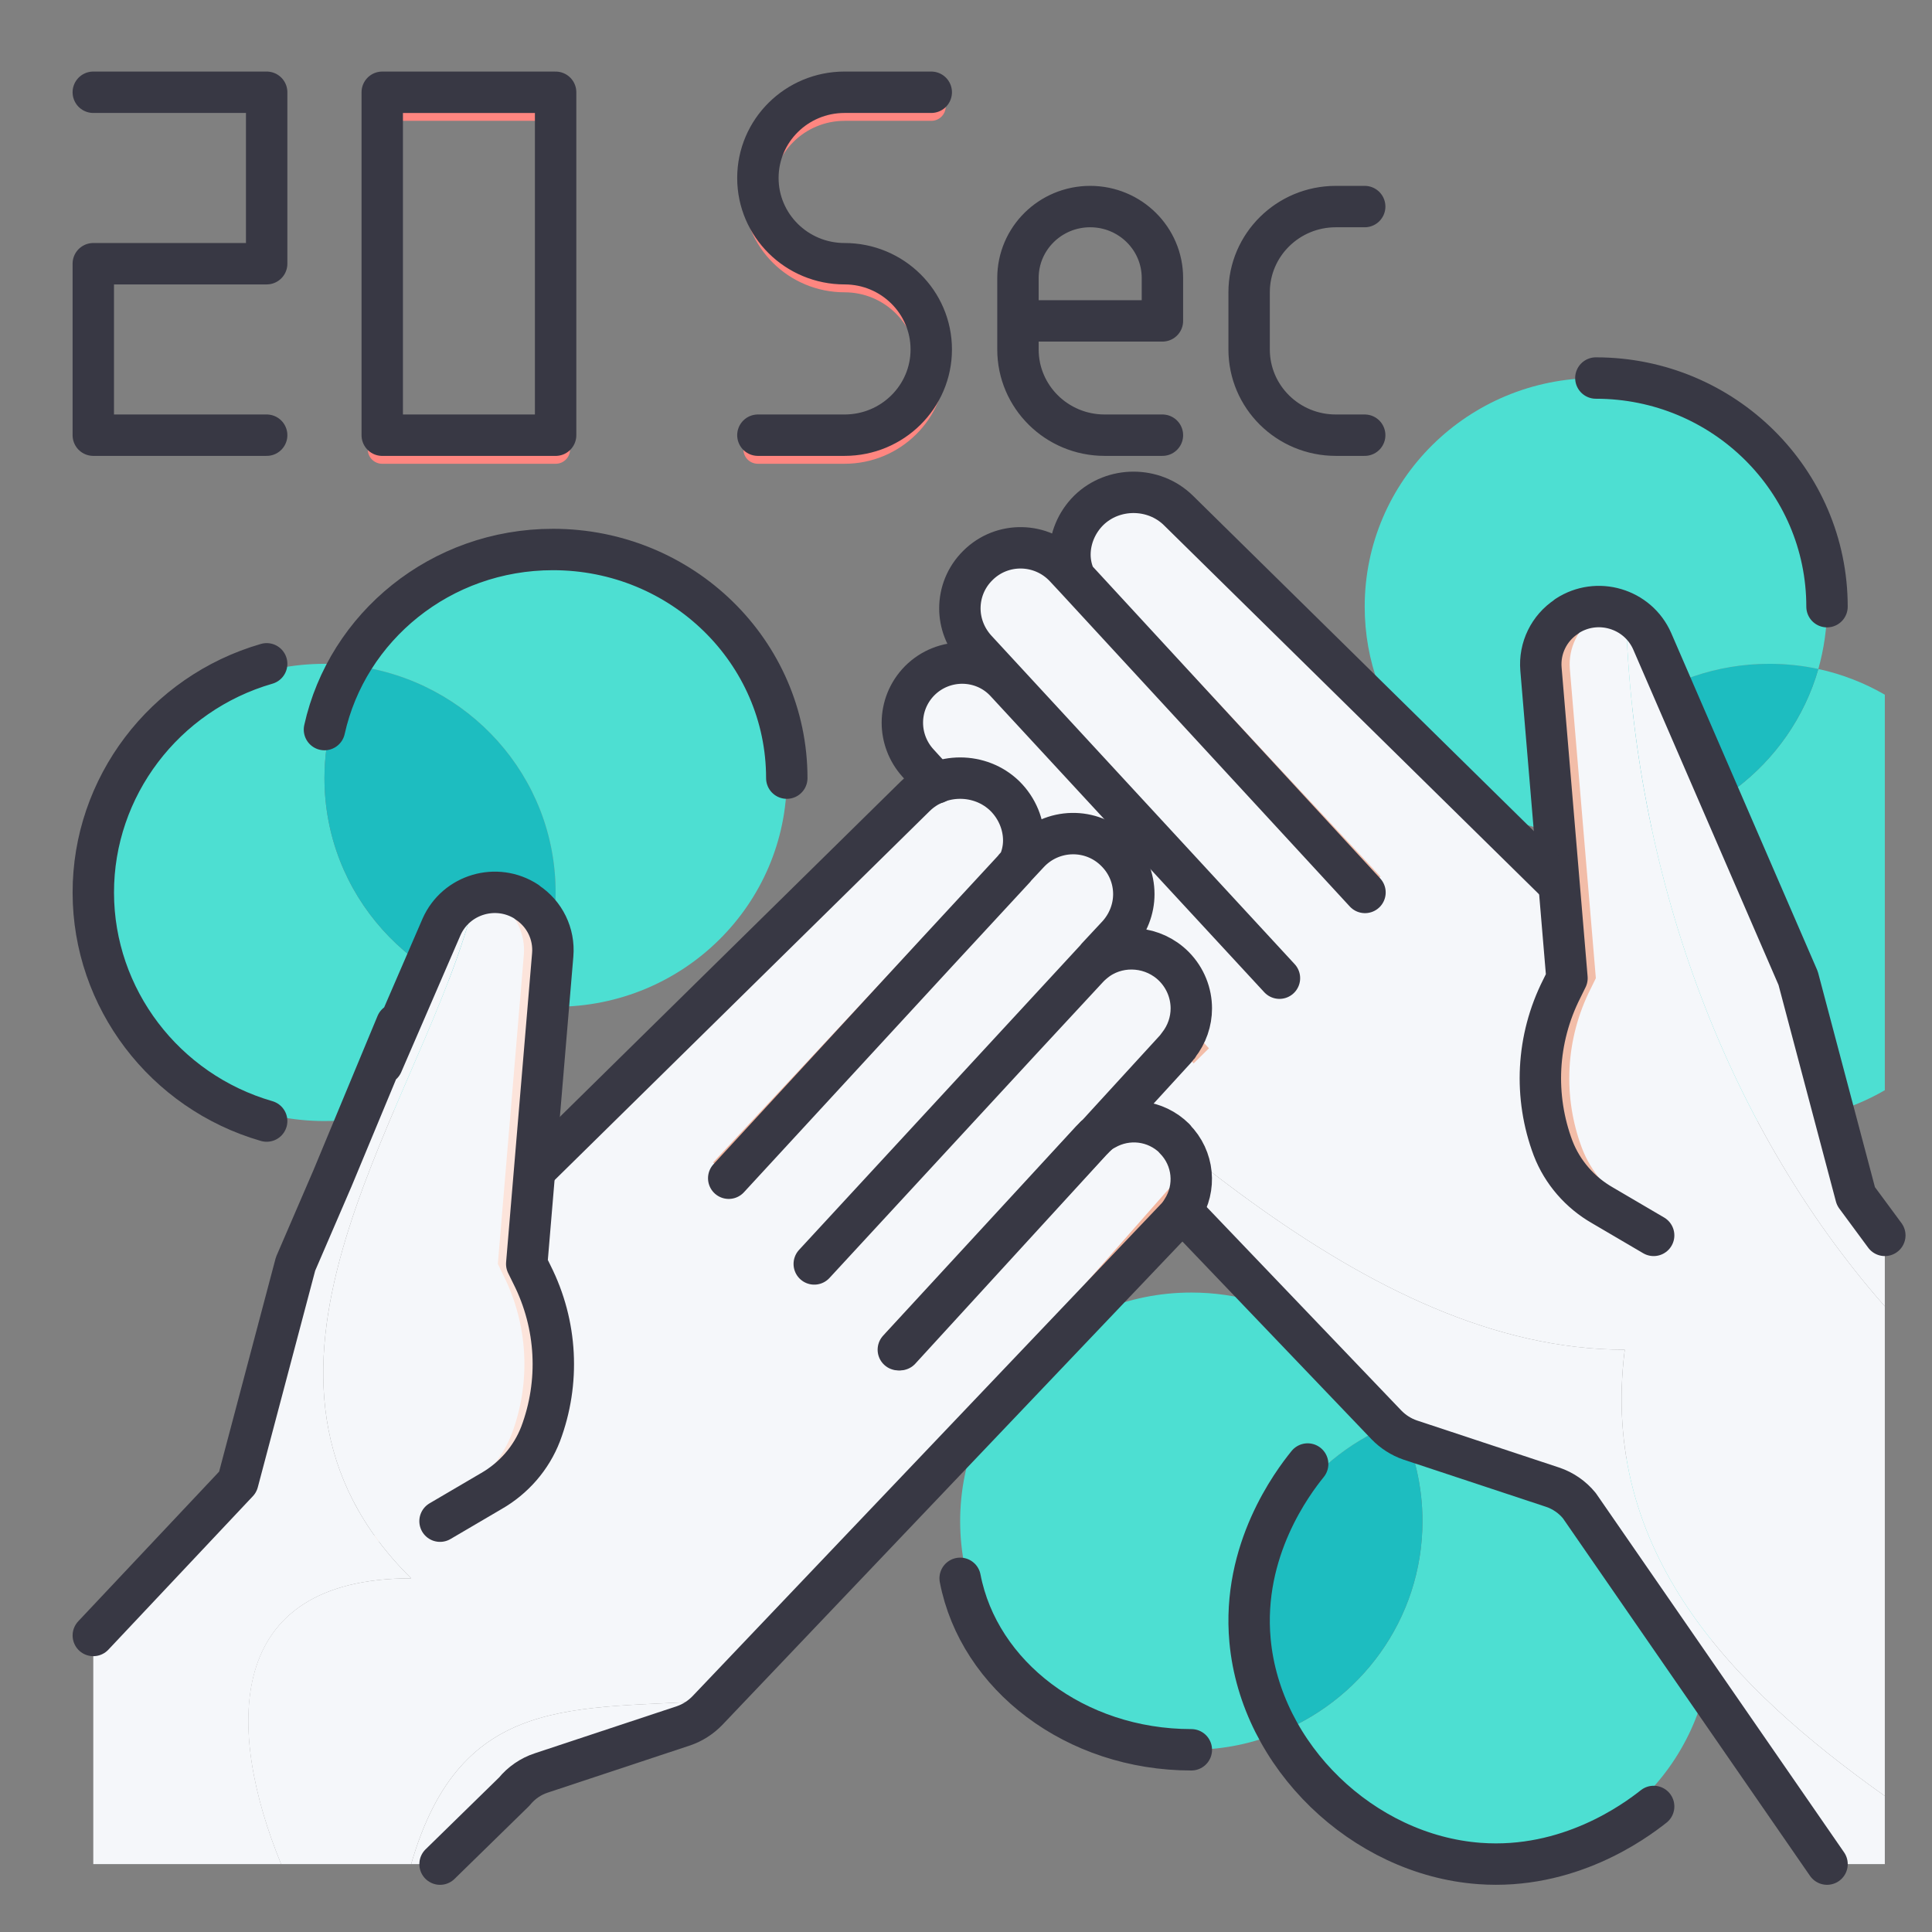 <svg xmlns="http://www.w3.org/2000/svg" width="112" height="112" viewBox="0 0 112 112">
    <rect x="0" y="0" width="112" height="112" fill="#808080" stroke="none"/>
    <g fill="none" fill-rule="evenodd">
        <path fill="#4DDFD2" d="M26.735 54.556c-2.278 4.026-6.65 6.74-11.659 6.74-7.404 0-13.4-5.93-13.4-13.253 0-7.322 5.996-13.253 13.4-13.253.586 0 1.173.034 1.742.117-1.105 1.922-1.742 4.142-1.742 6.51 0 6.744 5.076 12.292 11.659 13.139" transform="translate(3.733 3.692)"/>
        <path fill="#1DBDC0" d="M28.477 48.044c0 2.37-.637 4.59-1.742 6.512-6.583-.846-11.659-6.396-11.659-13.139 0-2.37.637-4.59 1.742-6.51 6.583.844 11.659 6.396 11.659 13.137" transform="translate(3.733 3.692)"/>
        <path fill="#4DDFD2" d="M41.878 41.417c0 7.323-5.997 13.254-13.401 13.254-.586 0-1.173-.034-1.742-.115 1.105-1.921 1.742-4.141 1.742-6.512 0-6.741-5.076-12.293-11.659-13.138 2.278-4.024 6.65-6.743 11.659-6.743 7.404 0 13.4 5.931 13.4 13.254M95.481 91.118c0 7.323-5.996 13.254-13.4 13.254-5.31 0-9.9-3.049-12.061-7.472 5.092-1.872 8.71-6.725 8.71-12.409 0-2.07-.485-4.04-1.34-5.78 1.458-.547 3.032-.847 4.69-.847 7.405 0 13.401 5.931 13.401 13.254" transform="translate(3.733 3.692)"/>
        <path fill="#1DBDC0" d="M78.73 84.491c0 5.684-3.618 10.537-8.71 12.409-.855-1.74-1.34-3.711-1.34-5.782 0-5.682 3.618-10.535 8.71-12.407.855 1.74 1.34 3.71 1.34 5.78" transform="translate(3.733 3.692)"/>
        <path fill="#4DDFD2" d="M68.68 91.118c0 2.071.485 4.042 1.34 5.782-1.458.547-3.032.845-4.69.845-7.405 0-13.402-5.931-13.402-13.254 0-7.322 5.997-13.253 13.401-13.253 5.31 0 9.9 3.048 12.061 7.473-5.092 1.872-8.71 6.725-8.71 12.407M105.532 36.58v22.928c-1.96 1.143-4.255 1.79-6.7 1.79-7.404 0-13.401-5.931-13.401-13.254 0-1.26.184-2.467.502-3.612.922.2 1.876.299 2.848.299 6.13 0 11.307-4.076 12.898-9.64 1.374.296 2.68.81 3.853 1.489" transform="translate(3.733 3.692)"/>
        <path fill="#1DBDC0" d="M101.68 35.09c-1.592 5.564-6.768 9.64-12.899 9.64-.971 0-1.928-.098-2.847-.297 1.591-5.568 6.767-9.643 12.898-9.643.972 0 1.926.1 2.848.3" transform="translate(3.733 3.692)"/>
        <path fill="#4DDFD2" d="M102.182 31.477c0 1.26-.184 2.468-.503 3.613-.921-.199-1.876-.3-2.847-.3-6.131 0-11.307 4.076-12.899 9.642-6.03-1.292-10.553-6.594-10.553-12.955 0-7.323 5.997-13.254 13.401-13.254s13.4 5.931 13.4 13.254" transform="translate(3.733 3.692)"/>
        <path fill="#FFD5C0" d="M23.97 83.2L21.776 84.491 1.674 91.118zM27.253 64.164L27.205 64.794 26.801 64.612z" transform="translate(3.733 3.692)"/>
        <path fill="#F5F7FA" d="M90.456 74.551c-15.066 0-29.011-14.397-41.84-25.989.093.666.381 1.31.884 1.834l27.136 28.512c.384.398.855.698 1.374.878l8.258 2.735c.603.2 1.156.579 1.558 1.076l14.356 20.775h3.35v-3.948c-8.798-6.253-16.565-14.1-15.076-25.873" transform="translate(3.733 3.692)"/>
        <path fill="#F5F7FA" d="M87.106 32.024l-.035.034c-1.004.661-1.573 1.821-1.473 3.032l1.054 12.507-22.076-21.703c-1.424-1.392-3.77-1.392-5.193 0-.72.712-1.09 1.657-1.09 2.57 0 .462.101.925.3 1.356l-.584-.63c-1.357-1.457-3.652-1.507-5.059-.099-.686.681-1.038 1.576-1.038 2.485 0 .845.318 1.707.938 2.386l1.725 1.89c-1.323-1.443-3.601-1.476-4.992-.084-.67.679-1.005 1.557-1.005 2.435 0 .828.302 1.673.905 2.338l4.64 5.068c-1.307-1.16-3.3-1.125-4.573.132v.017c-.764.765-1.072 1.809-.933 2.804 12.828 11.59 26.773 25.99 41.84 25.99-1.49 11.772 6.277 19.62 15.075 25.872V72.038c-9.394-10.692-14.58-25.34-15.017-40.182-1.04-.536-2.34-.533-3.41.168" transform="translate(3.733 3.692)"/>
        <path fill="#F5F7FA" d="M103.857 65.654l-3.35-12.64-8.46-19.533c-.323-.735-.876-1.284-1.532-1.623.437 14.842 5.623 29.487 15.017 40.181v-4.115l-1.675-2.27z" transform="translate(3.733 3.692)"/>
        <path fill="#F2BDA8" d="M48.578 38.175c0 .828.302 1.675.905 2.336l15.98 17.445.888-.878L49.483 38.97c-.419-.447-.687-.992-.803-1.557-.067.248-.102.515-.102.762M51.919 31.577c0 .199.016.414.05.63.084.397.234.811.452 1.176.017.016.017.033.017.033.117.182.251.348.385.497l3.92 4.274 1.826 2.005 11.81 12.873.05-.05.82-.828L52.823 32.37c-.419-.446-.687-.993-.804-1.556-.067.249-.1.514-.1.762M58.295 28.458c0 .462.1.928.302 1.357l16.801 18.223.9-.91-17.701-18.97c-.084-.164-.151-.348-.201-.528-.067.265-.1.546-.1.828M49.5 50.393L75.01 77.198 49.918 48.701c-.601-.627-.905-1.424-.921-2.218-.687 1.243-.535 2.833.502 3.91M86.301 62.872c.536 1.391 1.56 2.568 2.864 3.313l2.965 1.74c-.536-.299-.986-.994-1.373-1.79-1.273-.744-2.26-1.905-2.78-3.263-1.123-2.982-.97-6.329.503-9.245l.3-.613-1.507-17.925c-.1-1.21.469-2.37 1.474-3.032l.033-.033c.32-.216.672-.365 1.024-.448-.873-.231-1.861-.099-2.699.448l-.033.033c-1.006.663-1.573 1.822-1.475 3.032l1.508 17.925-.3.613c-1.474 2.916-1.626 6.263-.504 9.245" transform="translate(3.733 3.692)"/>
        <path fill="#FF8680" d="M11.726 22.365H1.676c-.463 0-.838-.371-.838-.829v-9.94c0-.457.375-.828.837-.828h9.213V2.484H1.675c-.462 0-.837-.37-.837-.828 0-.457.375-.828.837-.828h10.05c.463 0 .838.37.838.828v9.94c0 .458-.375.829-.837.829H2.513v8.283h9.213c.462 0 .837.371.837.828 0 .458-.375.829-.837.829M45.228 23.193h-5.025c-.463 0-.838-.37-.838-.828 0-.457.375-.829.838-.829h5.025c2.31 0 4.188-1.857 4.188-4.141 0-2.283-1.878-4.142-4.188-4.142-3.233 0-5.863-2.601-5.863-5.798 0-3.198 2.63-5.799 5.863-5.799h5.025c.463 0 .838.371.838.828 0 .458-.375.829-.838.829h-5.025c-2.31 0-4.188 1.859-4.188 4.142 0 2.284 1.878 4.141 4.188 4.141 3.233 0 5.863 2.601 5.863 5.799 0 3.197-2.63 5.798-5.863 5.798M19.264 21.537h8.375V3.313h-8.375v18.224zm9.213 1.657h-10.05c-.463 0-.838-.371-.838-.828V2.486c0-.46.375-.83.837-.83h10.05c.463 0 .838.37.838.83v19.88c0 .457-.375.828-.837.828zM56.116 14.081h6.7v-1.656c0-1.828-1.502-3.314-3.35-3.314-1.847 0-3.35 1.486-3.35 3.314v1.656zm7.538 8.284h-3.35c-3.233 0-5.863-2.601-5.863-5.799v-4.141c0-2.74 2.255-4.97 5.025-4.97 2.771 0 5.026 2.23 5.026 4.97v2.485c0 .457-.375.828-.838.828h-7.538v.828c0 2.285 1.878 4.142 4.188 4.142h3.35c.463 0 .838.371.838.828 0 .458-.375.829-.838.829zM75.38 22.365h-1.675c-3.233 0-5.863-2.601-5.863-5.799v-3.313c0-3.197 2.63-5.798 5.863-5.798h1.675c.462 0 .838.37.838.828 0 .457-.376.828-.838.828h-1.675c-2.31 0-4.188 1.859-4.188 4.142v3.313c0 2.285 1.878 4.142 4.188 4.142h1.675c.462 0 .838.371.838.828 0 .458-.376.829-.838.829" transform="translate(3.733 3.692)"/>
        <path fill="#F5F7FA" d="M20.101 104.372h1.675l4.306-4.208c.402-.497.954-.877 1.557-1.075l8.259-2.736c.519-.18.988-.48 1.373-.878l.565-.595c-8.215.575-14.845-.508-17.735 9.492M23.452 49.7c0-.608-.002-.992-.086-1.234-.524.282-.986.691-1.305 1.234h.002c-.069.116-.148.222-.203.348L13.4 69.581l-3.35 12.64-8.375 8.897v13.254h10.89c-3.178-7.747-3.395-16.567 7.536-16.567-11.725-11.597 0-26.508 3.35-38.105" transform="translate(3.733 3.692)"/>
        <path fill="#F5F7FA" d="M64.358 62.325v-.017c-1.273-1.259-3.267-1.292-4.572-.132l4.639-5.068c.603-.664.904-1.51.904-2.338 0-.878-.335-1.756-1.005-2.435-1.39-1.392-3.668-1.359-4.992.084l1.726-1.89c.62-.68.938-1.54.938-2.385 0-.91-.352-1.805-1.039-2.486-1.407-1.408-3.702-1.358-5.059.1l-.586.63c.201-.431.302-.895.302-1.357 0-.913-.369-1.858-1.09-2.57-1.423-1.392-3.768-1.392-5.192 0L27.254 64.164l1.055-12.507c.1-1.21-.469-2.37-1.474-3.033l-.033-.033c-1.08-.706-2.394-.686-3.436-.124.084.241.085.626.085 1.234-3.35 11.597-15.076 26.507-3.35 38.104-10.938 0-10.72 8.814-7.538 16.567h7.538c2.89-10 9.52-8.916 17.735-9.491l1.747-1.84 24.825-26.077c1.256-1.31 1.223-3.362-.05-4.64" transform="translate(3.733 3.692)"/>
        <path fill="#F2B59E" d="M65.33 54.742c0 .828-.304 1.675-.905 2.336l-15.98 17.445-.889-.878 16.869-18.108c.419-.447.687-.992.802-1.557.067.248.102.515.102.762M61.989 48.144c0 .199-.017.414-.05.63-.084.397-.235.812-.452 1.176-.017.017-.017.033-.017.033-.117.182-.252.348-.386.497l-3.92 4.274-1.825 2.005-11.81 12.873-.05-.052-.82-.828 18.425-19.814c.42-.446.687-.993.805-1.556.067.247.1.514.1.762M55.612 45.025c0 .462-.1.928-.301 1.357L38.509 64.606l-.9-.912L55.31 44.725c.084-.164.15-.348.2-.528.068.265.101.546.101.828M64.407 66.958L38.895 93.766l25.093-28.497c.603-.628.905-1.425.923-2.219.687 1.243.534 2.833-.504 3.908" transform="translate(3.733 3.692)"/>
        <path fill="#FCE4DB" d="M27.605 79.439c-.534 1.391-1.558 2.568-2.864 3.313l-2.964 1.74c.536-.299.987-.994 1.374-1.79 1.273-.743 2.26-1.905 2.779-3.263 1.124-2.982.971-6.329-.503-9.245l-.3-.613 1.508-17.925c.099-1.21-.469-2.37-1.476-3.032l-.031-.033c-.32-.216-.672-.365-1.024-.447.873-.232 1.861-.1 2.699.447l.031.033c1.007.663 1.575 1.822 1.476 3.032L26.803 69.58l.3.613c1.474 2.916 1.626 6.263.502 9.245" transform="translate(3.733 3.692)"/>
        <path stroke="#383844" stroke-linecap="round" stroke-linejoin="round" stroke-width="2.4" d="M18.426 57.984l3.434-7.936c.838-1.903 3.2-2.599 4.942-1.458l.033.035c1.005.661 1.575 1.821 1.474 3.032l-1.507 17.924.301.613c1.474 2.916 1.625 6.262.503 9.244-.536 1.392-1.558 2.568-2.865 3.314l-2.965 1.74m-20.1 6.626l8.375-8.896L13.4 69.58l2.144-4.97 3.719-8.948M48.344 74.551l11.173-12.125c.049-.052.1-.101.151-.133l.084-.101.033-.017c.168-.164.352-.296.552-.397 1.274-.727 2.914-.563 4.021.53v.017c1.123 1.128 1.272 2.85.434 4.141-.098.168-.232.348-.383.497L37.272 95.475c-.387.398-.854.698-1.375.878L27.64 99.09c-.605.198-1.157.578-1.558 1.075l-4.305 4.208" transform="translate(3.733 3.692)"/>
        <path stroke="#383844" stroke-linecap="round" stroke-linejoin="round" stroke-width="2.4" d="M55.43 56.627l3.902-4.208c.168-.183.369-.348.57-.497.017 0 .033-.019.05-.034 1.323-.894 3.185-.747 4.374.448.668.677 1.003 1.557 1.003 2.435 0 .746-.251 1.508-.754 2.137 0 .032-.016.048-.05.067-.033.048-.065.082-.1.132l-4.188 4.573-.45.497-.036.015-.084.1-11.223 12.259M43.47 69.58l11.96-12.953 4.405-4.771.034-.05 1.19-1.277c.619-.678.937-1.54.937-2.384 0-.911-.352-1.806-1.04-2.485-1.405-1.41-3.7-1.36-5.057.098l-.588.63-.218.233-.015.031-4.506 4.873-12.06 13.086M27.355 64.082L49.332 42.46c1.424-1.391 3.77-1.391 5.193 0 .719.714 1.089 1.657 1.089 2.57 0 .462-.1.927-.303 1.357M92.131 67.924l-2.965-1.74c-1.306-.745-2.328-1.921-2.864-3.313-1.123-2.982-.972-6.328.502-9.244l.302-.613-1.508-17.924c-.1-1.211.47-2.37 1.474-3.032l.034-.035c1.742-1.141 4.104-.445 4.941 1.458l8.46 19.533 3.35 12.64 1.675 2.27M59.952 51.888L59.869 51.805M65.327 67.082l11.31 11.826c.385.398.854.698 1.373.878l8.258 2.734c.603.2 1.156.58 1.558 1.077l14.356 20.775M59.902 51.922L59.835 51.856" transform="translate(3.733 3.692)"/>
        <path stroke="#383844" stroke-linecap="round" stroke-linejoin="round" stroke-width="2.4" d="M50.538 41.699l-1.055-1.158c-.603-.665-.905-1.508-.905-2.336 0-.88.335-1.758 1.005-2.436 1.39-1.393 3.669-1.358 4.992.083l15.863 17.162L52.85 33.962c-.62-.678-.938-1.541-.938-2.384 0-.911.351-1.806 1.038-2.485 1.407-1.41 3.702-1.36 5.059.097l.588.63 16.8 18.224M86.553 47.515L64.575 25.893c-1.423-1.391-3.769-1.391-5.192 0-.719.714-1.09 1.657-1.09 2.57 0 .462.101.927.304 1.357M11.726 61.297C5.793 59.584 1.683 54.17 1.676 48.062c-.01-6.123 4.105-11.554 10.05-13.272M41.878 41.417c0-7.323-6.066-13.254-13.554-13.254-6.506 0-11.926 4.473-13.248 10.44M92.131 101.03c-1.115.882-4.943 3.69-10.104 3.306-6.75-.5-12.684-6.22-13.295-12.929-.48-5.237 2.465-9.146 3.341-10.228M65.33 97.745c-6.728 0-12.316-4.298-13.402-9.94M88.781 18.223c7.4 0 13.4 5.934 13.4 13.254M1.675 1.656L11.726 1.656 11.726 11.596 1.675 11.596 1.675 21.536 11.726 21.536M50.253 1.656h-5.025c-2.776 0-5.025 2.227-5.025 4.97 0 2.745 2.25 4.97 5.025 4.97 2.776 0 5.025 2.227 5.025 4.97 0 2.746-2.25 4.97-5.025 4.97h-5.025M18.426 21.537L28.477 21.537 28.477 1.657 18.426 1.657zM55.279 14.91h8.375v-2.485c0-2.287-1.874-4.142-4.188-4.142-2.313 0-4.187 1.855-4.187 4.142v4.141c0 2.746 2.25 4.97 5.025 4.97h3.35M75.38 21.536h-1.675c-2.776 0-5.025-2.224-5.025-4.97v-3.313c0-2.744 2.25-4.97 5.025-4.97h1.675" transform="translate(3.733 3.692)"/>
    </g>
</svg>
